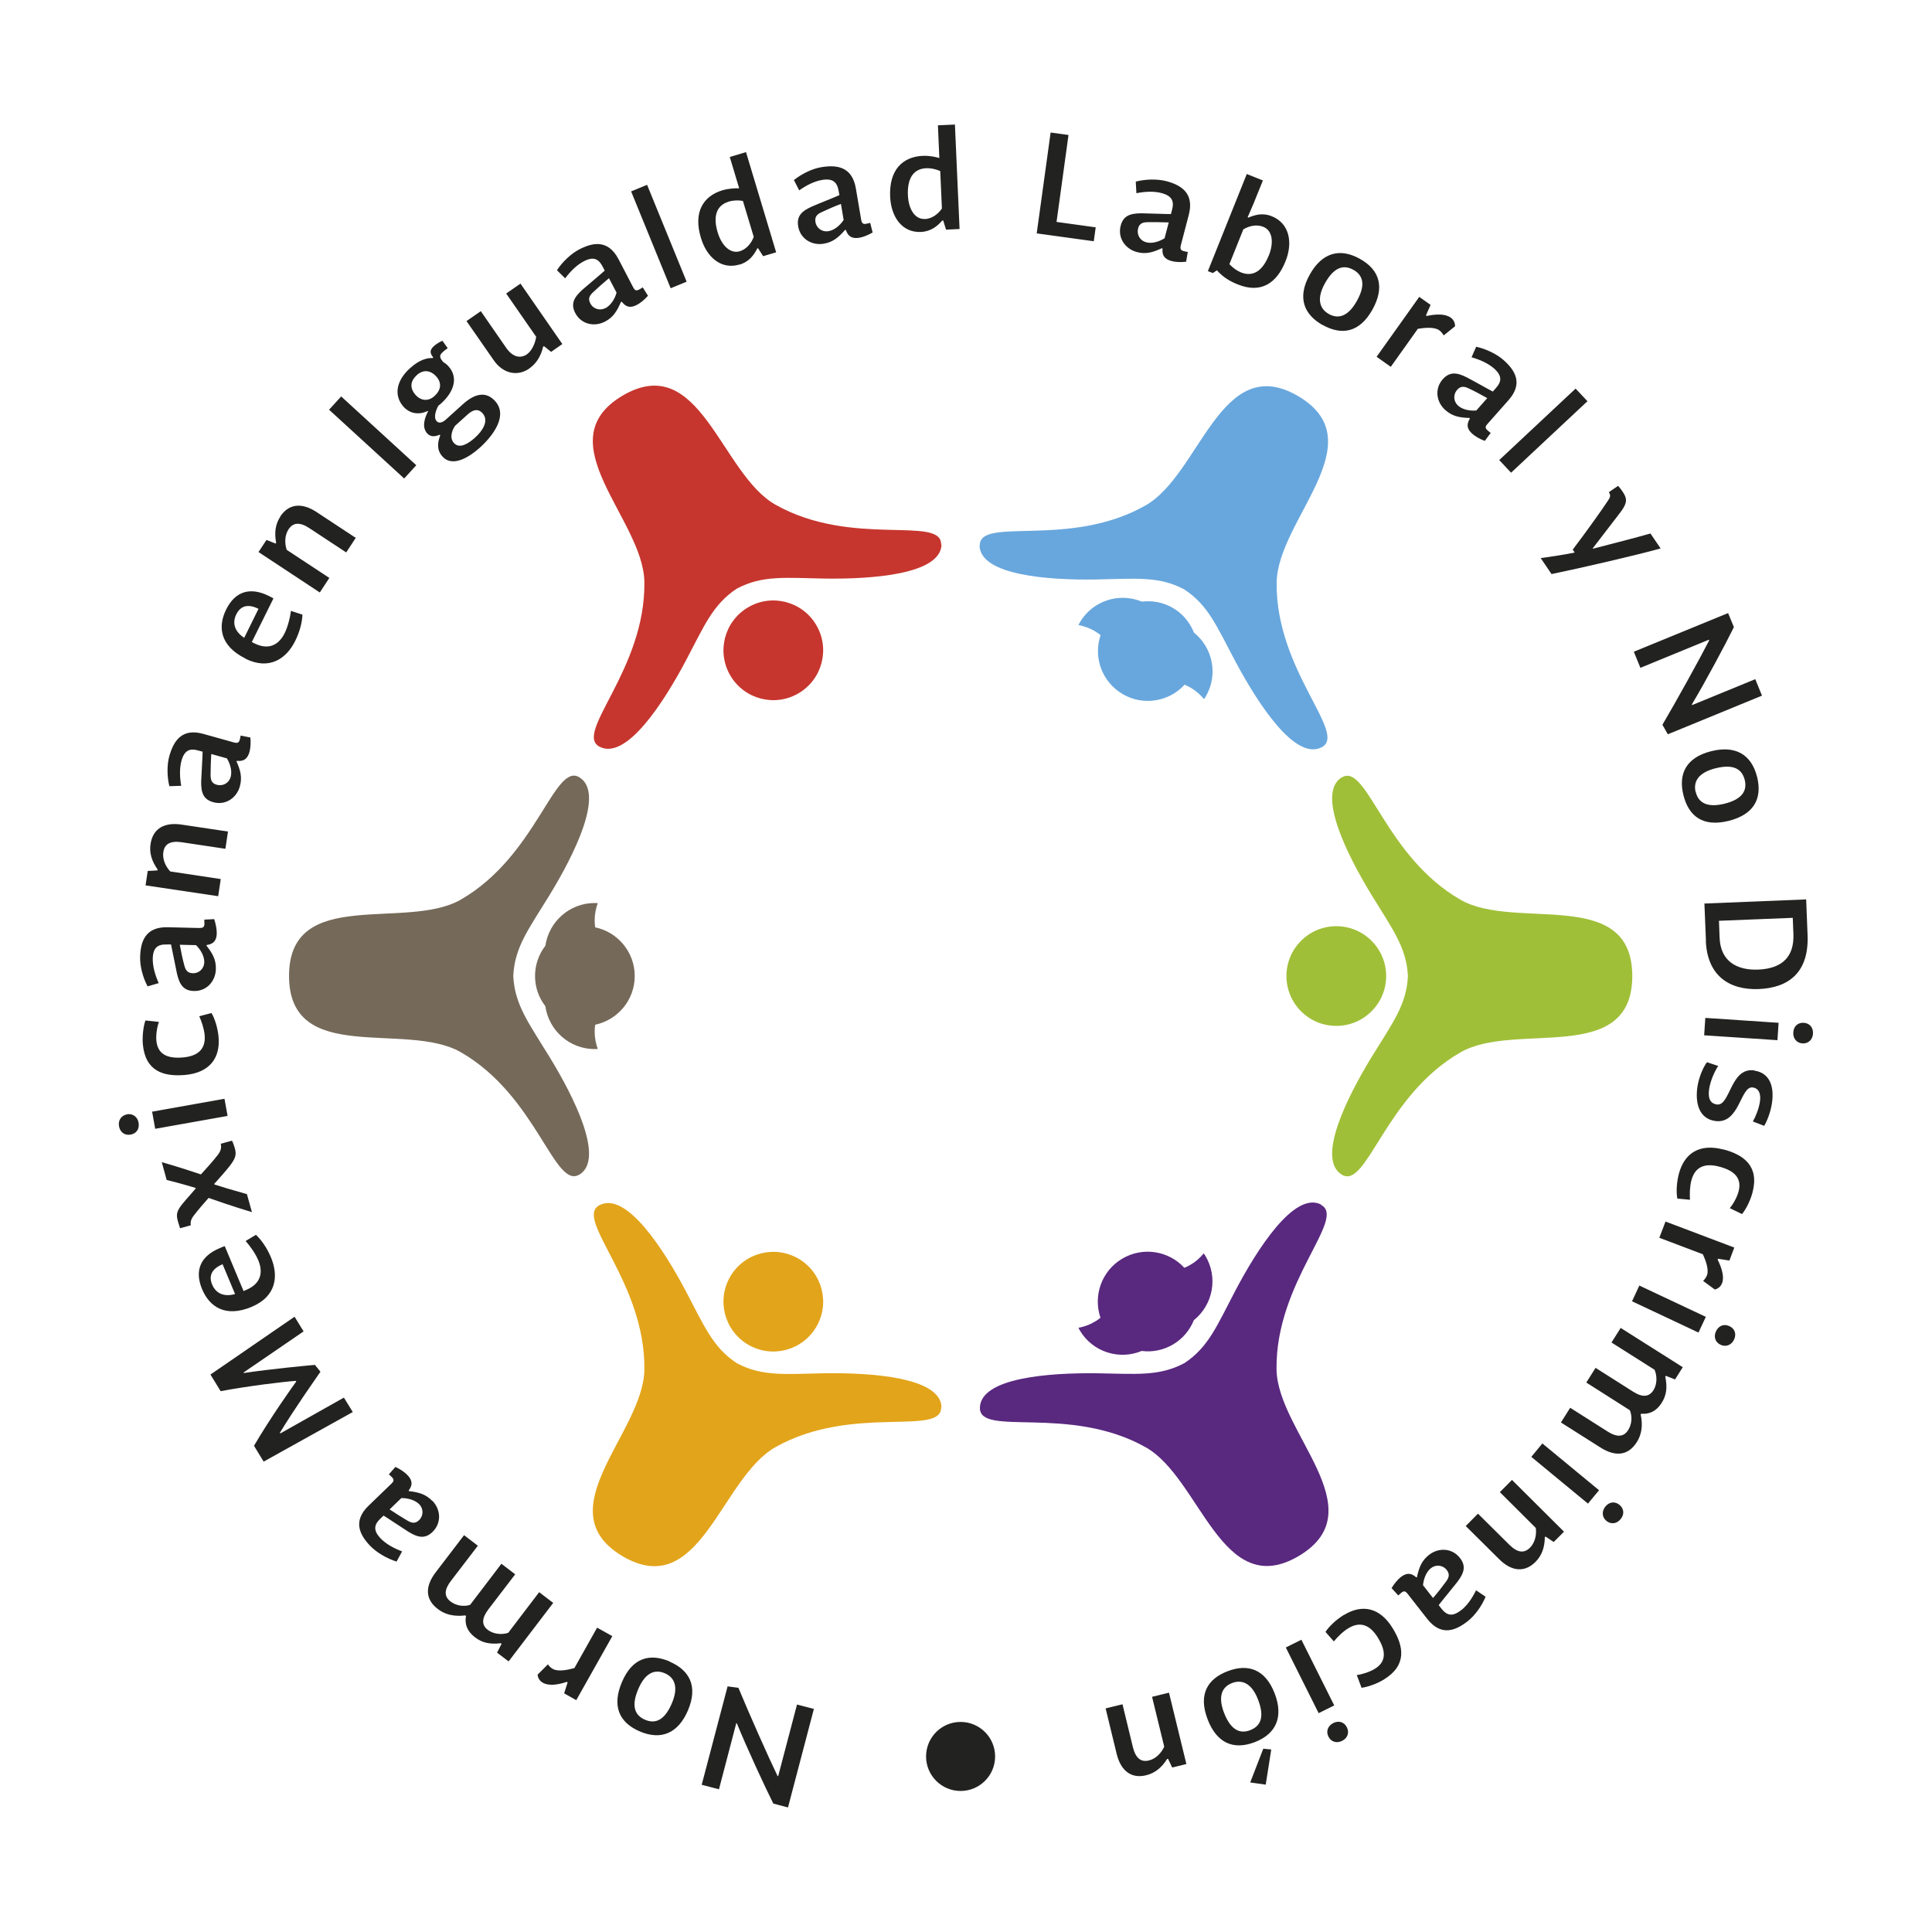 <?xml version="1.0" encoding="UTF-8"?> <svg xmlns="http://www.w3.org/2000/svg" id="info" viewBox="0 0 150 150"><defs><style> .cls-1 { fill: #756959; } .cls-2 { fill: #c6362e; } .cls-3 { fill: #68a7dd; } .cls-4 { fill: #a0bf38; } .cls-5 { fill: #59287f; } .cls-6 { fill: #222221; } .cls-7 { fill: #e2a41a; } </style></defs><path class="cls-6" d="M74.58,133.69c-1.48,0-2.68,1.2-2.68,2.68s1.2,2.68,2.68,2.68,2.68-1.2,2.68-2.68-1.2-2.68-2.68-2.68M98.51,19.83c-.43,1.07-1.13,1.73-2.16,1.32-.3-.12-.64-.36-.9-.64l1.08-2.7c.48-.29,1.05-.4,1.55-.2.71.28.84,1.2.43,2.23M98.74,16.79c-.74-.3-1.34-.09-1.83.11l-.04-.04.45-1.04.73-1.81-1.25-.5-3.02,7.54.38.15.32-.21c.51.57,1.08.88,1.64,1.1,1.74.7,2.99-.05,3.69-1.81.58-1.44.31-2.94-1.07-3.49M82.96,10.48l-1.39-.19-1.08,7.83,4.43.61.15-1.08-3.04-.42.93-6.76ZM89.45,131.76l.94,3.85c-.22.49-.65.94-1.18,1.07-.6.15-1.03-.14-1.25-1.02l-.81-3.34-1.31.32.86,3.54c.33,1.33,1.15,1.93,2.29,1.65.69-.17,1.2-.59,1.63-1.27h.07s.32.67.32.67l1.1-.27-1.35-5.54-1.31.32ZM97.07,134.33c-.78.3-1.5.02-2.03-1.33-.48-1.25-.21-2.01.62-2.33.82-.31,1.55.07,2.02,1.3.53,1.38.17,2.06-.62,2.36M95.32,129.75c-1.55.59-2.31,1.78-1.56,3.74.69,1.8,1.96,2.42,3.66,1.77,1.69-.65,2.23-1.99,1.55-3.77-.74-1.93-2.11-2.33-3.65-1.74M64.32,17.95c-.48.08-.93-.22-1.01-.72-.07-.44.17-.62.51-.77.37-.18.97-.44,1.47-.63l.21,1.25c-.33.49-.77.8-1.18.87M67.23,17.38c-.27.05-.33-.12-.37-.33l-.41-2.41c-.29-1.74-1.52-1.85-2.68-1.66-.68.11-1.51.5-2.13,1l.41.8c.55-.39,1.17-.71,1.78-.81.84-.14,1.16.18,1.28.84l.06.34c-.54.24-1.43.58-2.12.88-.82.36-1.21.76-1.08,1.54.16.98,1.07,1.51,1.99,1.35.69-.12,1.12-.46,1.65-1.07h.06c.17.5.47.7,1.04.61.3-.05.68-.2,1.04-.41l-.19-.75c-.06.02-.18.05-.34.08M97.07,138.39l1.2.17.43-2.73-.62-.06-1.01,2.61ZM71.78,17c-.71.03-1.24-.7-1.29-1.84-.05-1.1.28-2.05,1.43-2.1.33-.01.72.06,1.08.22l.13,2.91c-.31.45-.79.8-1.34.82M73.17,17.12h.06s.22.71.22.71l1.05-.05-.36-8.11-1.32.06.11,2.54c-.28-.08-.72-.19-1.28-.17-1.6.07-2.63,1.12-2.54,3.17.07,1.54.9,2.8,2.38,2.74.81-.04,1.29-.46,1.67-.89M41.85,123.63l-2.39,3.14c-.52.18-1.17.09-1.58-.22-.5-.38-.49-.9.03-1.59l2.09-2.73-1.07-.82-2.43,3.19c-.53.17-1.11.05-1.52-.26-.51-.39-.5-.91.03-1.6l2.09-2.73-1.07-.82-2.2,2.88c-.81,1.06-.86,2.08.17,2.86.52.4,1.21.6,2.12.49l.06.04c-.12.63.09,1.2.7,1.66.54.42,1.14.56,2.01.46l.05.05-.35.68.9.68,3.46-4.54-1.07-.82ZM44.59,129.51c-.46.13-1.25.3-1.66.07-.17-.09-.29-.22-.39-.36l-.8.8c.02.28.18.5.41.63.46.26,1.17.16,1.86-.07l.06.04-.27.85.94.53,2.8-4.97-1.18-.66-1.77,3.15ZM60.43,137.89h-.06c-.7-1.44-2.26-4.96-3.04-6.85l-.84-.11-2.01,7.64,1.34.35,1.34-5.12h.05c.77,1.89,2.17,4.91,2.83,6.23l1.14.3,2.01-7.65-1.31-.34-1.46,5.55ZM32.53,118.03c-.32.31-.61.2-.93.01-.35-.2-.91-.56-1.35-.85l.91-.88c.6,0,1.1.19,1.39.48.34.35.34.89-.02,1.24M33.56,116.53c-.48-.5-1.01-.67-1.81-.76l-.02-.05c.31-.41.31-.78-.1-1.2-.21-.22-.55-.45-.93-.63l-.51.58c.05.04.15.12.26.24.19.2.09.34-.07.49l-1.76,1.7c-1.27,1.22-.67,2.3.14,3.14.48.49,1.26.96,2.03,1.2l.43-.79c-.64-.24-1.25-.57-1.67-1.01-.59-.62-.51-1.06-.02-1.53l.25-.24c.5.31,1.29.85,1.92,1.25.76.47,1.31.57,1.88.02.71-.69.65-1.73,0-2.41M47.01,23.92c-.43.22-.95.08-1.18-.37-.21-.39-.03-.64.25-.89.29-.28.79-.72,1.2-1.06l.59,1.12c-.16.57-.49,1-.85,1.2M48.28,23.43c.31.41.66.51,1.17.24.27-.14.59-.4.86-.71l-.41-.65c-.05.04-.16.11-.3.18-.24.13-.35,0-.45-.2l-1.13-2.17c-.82-1.56-2.02-1.29-3.06-.75-.61.32-1.28.94-1.72,1.61l.64.63c.4-.54.9-1.04,1.44-1.32.76-.4,1.16-.19,1.47.41l.16.31c-.44.4-1.18,1-1.74,1.49-.66.6-.91,1.1-.55,1.8.46.88,1.48,1.1,2.31.67.62-.32.92-.78,1.24-1.53h.06ZM56.58,15.65c.31-.09.71-.12,1.1-.05l.84,2.79c-.19.51-.57.96-1.09,1.12-.68.2-1.38-.37-1.71-1.47-.32-1.05-.23-2.06.87-2.39M57.4,20.55c.78-.23,1.14-.76,1.4-1.27h.06s.39.61.39.61l1.01-.3-2.34-7.78-1.26.38.73,2.43c-.29-.01-.74,0-1.29.15-1.53.46-2.28,1.73-1.68,3.7.44,1.48,1.56,2.49,2.98,2.07M52.16,132.25c-.58,1.36-1.31,1.6-2.08,1.27-.77-.33-1.1-1.03-.53-2.37.52-1.23,1.25-1.59,2.06-1.24.81.34,1.07,1.13.55,2.34M52,129c-1.52-.65-2.9-.33-3.72,1.61-.75,1.78-.28,3.1,1.4,3.82,1.67.71,2.98.12,3.73-1.63.81-1.9.1-3.14-1.42-3.79M136.22,83.11c-1.89-.29-1.87,2.8-2.93,2.64-.6-.09-.68-.62-.59-1.22.1-.63.42-1.35.7-1.77l-.87-.29c-.29.37-.63,1.17-.74,1.89-.2,1.32.15,2.49,1.36,2.67,1.93.29,1.96-2.75,2.94-2.6.47.07.64.5.55,1.1-.08.55-.34,1.19-.55,1.54l.88.34c.2-.32.49-1.02.6-1.74.21-1.37-.21-2.37-1.33-2.54M101.04,127.31l-1.21.6,2.55,5.1,1.21-.6-2.55-5.1ZM133.81,89.25c-1.86-.49-3.03.28-3.46,1.87-.18.68-.22,1.44-.12,1.94l.98.09c-.03-.4-.02-1.02.11-1.51.29-1.09,1.09-1.35,2.17-1.06,1.22.32,1.76.93,1.49,1.93-.11.43-.41.97-.68,1.29l.95.46c.33-.4.66-1.09.81-1.66.55-2.05-.66-2.94-2.25-3.36M133.7,99.63c.19-.49-.02-1.18-.34-1.83l.03-.07.88.14.38-1.01-5.34-2.02-.48,1.26,3.38,1.28c.2.43.49,1.19.32,1.63-.07.18-.18.32-.3.44l.91.67c.27-.07.47-.25.56-.5M126.71,101.03l5.16,2.43.57-1.22-5.16-2.43-.57,1.22ZM140.05,79.41c-.45-.03-.79.25-.82.75-.03.46.26.82.71.85.45.03.79-.29.82-.75.03-.49-.27-.82-.71-.85M21.77,40.1c-.39.59-.48,1.25-.33,2.04l-.05.06-.7-.28-.62.94,4.76,3.14.74-1.13-3.31-2.18c-.17-.51-.16-1.13.14-1.59.34-.52.85-.6,1.61-.1l2.87,1.89.74-1.13-3.05-2.01c-1.14-.75-2.16-.64-2.81.35M132.31,80.38l5.69.38.09-1.35-5.69-.38-.09,1.35ZM134.27,102.96c-.41-.19-.83-.05-1.04.4-.2.42-.06.86.36,1.05.41.19.84.02,1.04-.4.21-.45.05-.86-.36-1.05M110.48,123.08c.06-.59.3-1.08.62-1.33.38-.3.92-.25,1.23.15.27.35.14.63-.08.92-.24.33-.64.85-.99,1.25l-.78-1ZM113.43,125.02c-.67.53-1.11.4-1.52-.13l-.21-.27c.36-.47.98-1.2,1.44-1.79.54-.71.7-1.24.21-1.87-.61-.78-1.66-.82-2.4-.24-.55.43-.77.94-.94,1.73l-.05.02c-.38-.35-.74-.38-1.2-.03-.24.19-.5.5-.72.86l.52.57s.14-.13.26-.23c.22-.17.34-.06.48.12l1.51,1.93c1.09,1.39,2.22.9,3.14.18.54-.42,1.09-1.16,1.39-1.9l-.74-.5c-.3.61-.69,1.19-1.17,1.56M104.34,125.38c-.6.37-1.15.89-1.43,1.32l.65.74c.25-.31.69-.76,1.12-1.02.96-.59,1.72-.22,2.3.73.66,1.08.64,1.89-.26,2.43-.38.23-.97.42-1.38.47l.37.99c.52-.07,1.23-.33,1.73-.64,1.81-1.11,1.55-2.58.69-3.98-1-1.64-2.39-1.89-3.79-1.03M125.13,104.24l3.33,2.11c.22.5.19,1.16-.09,1.59-.34.53-.86.57-1.59.1l-2.9-1.84-.72,1.14,3.38,2.15c.21.51.15,1.1-.13,1.54-.34.54-.86.58-1.6.11l-2.9-1.84-.72,1.14,3.06,1.94c1.13.72,2.14.67,2.83-.41.35-.55.5-1.26.3-2.15l.04-.06c.63.06,1.19-.2,1.59-.84.37-.58.46-1.18.28-2.04l.05-.06.71.28.6-.95-4.82-3.05-.72,1.14ZM103.51,133.78c-.41.21-.58.64-.37,1.05.2.41.65.54,1.06.33.44-.22.57-.65.37-1.05-.2-.41-.62-.55-1.06-.33M125.74,116.84c-.35-.29-.79-.25-1.1.13-.29.36-.27.82.08,1.11.35.29.81.23,1.1-.13.32-.38.26-.83-.08-1.11M116.43,115.83l2.81,2.8c.07.53-.06,1.14-.45,1.53-.44.44-.95.42-1.6-.22l-2.44-2.42-.95.96,2.59,2.57c.97.97,1.99,1.05,2.82.22.5-.5.72-1.13.73-1.93l.06-.04.63.42.8-.8-4.04-4.02-.95.96ZM118.89,113.11l4.4,3.63.86-1.04-4.4-3.63-.86,1.04ZM90.42,18.5c-.51.31-1.04.42-1.43.31-.47-.12-.75-.58-.63-1.07.11-.43.41-.49.78-.49.41-.01,1.07,0,1.6.02l-.32,1.22ZM90.53,14.06c-.66-.17-1.58-.16-2.35.04l.05.9c.67-.13,1.36-.17,1.95-.01.83.22.99.64.82,1.29l-.09.34c-.59,0-1.55-.05-2.29-.06-.89,0-1.41.2-1.61.96-.25.96.36,1.81,1.26,2.05.67.18,1.21.04,1.94-.3l.05.03c-.05.51.14.82.71.97.3.08.7.1,1.12.05l.13-.76c-.06,0-.19-.03-.34-.07-.26-.07-.25-.24-.2-.45l.62-2.37c.44-1.7-.63-2.31-1.76-2.61M18.35,47.69c.3-.6.84-.86,1.72-.42l-1.11,2.25c-.81-.53-.92-1.22-.61-1.83M19.05,51.14c1.88.93,3.2-.02,3.87-1.38.35-.7.54-1.44.56-2.04l-.89-.29c-.07.54-.24,1.21-.48,1.71-.45.91-1.22,1.37-2.36.81l-.2-.1,1.68-3.39c-.12-.07-.26-.14-.38-.2-1.38-.68-2.57-.4-3.29,1.06-.65,1.3-.52,2.81,1.5,3.81M21.76,111.28l-.03-.04c1.22-1.99,2.5-3.79,3.15-4.74l-.43-.53c-.61.05-3.54.33-5.51.63l-.03-.04,4.66-3.19-.7-1.14-6.53,4.49.79,1.29c2.13-.4,4.85-.73,5.84-.8l.03.05c-.32.44-2.01,2.82-3.28,4.99l.75,1.23,6.92-3.85-.69-1.12-4.95,2.79ZM122.1,42.66l.16.24c-1.11.22-1.99.34-2.64.43l.84,1.24c2.15-.44,6.7-1.49,8.47-1.99l-.79-1.16c-.86.25-3.19.86-4.46,1.18l-.02-.03c.76-1,2.08-2.69,2.26-2.95.43-.62.41-.94.05-1.46-.16-.24-.29-.38-.34-.44l-.72.49c.17.27.1.39-.05.63-.45.7-1.89,2.7-2.76,3.84M17.14,68.25l-3.92-.59c-.37-.39-.62-.96-.54-1.5.09-.62.52-.9,1.42-.77l3.4.51.2-1.34-3.61-.54c-1.36-.2-2.22.33-2.4,1.5-.11.7.09,1.34.55,1.99l-.02.07-.75.04-.17,1.12,5.64.84.2-1.34ZM117.32,36.7l5.93-5.55-.92-.98-5.93,5.55.92.98ZM16.4,58.54l1.22.34c.3.51.4,1.04.29,1.44-.13.47-.59.74-1.08.61-.43-.12-.48-.42-.48-.79,0-.41.02-1.07.05-1.6M14.07,61.01c-.12-.67-.14-1.36.02-1.95.23-.82.66-.98,1.31-.79l.33.09c-.01.59-.08,1.54-.11,2.29-.02.89.17,1.42.93,1.63.95.27,1.82-.32,2.07-1.22.19-.67.07-1.21-.26-1.95l.03-.04c.51.06.82-.13.98-.69.08-.29.11-.7.07-1.12l-.76-.15c0,.06-.03.19-.07.34-.07.26-.25.25-.46.19l-2.36-.66c-1.7-.48-2.32.59-2.64,1.71-.19.66-.19,1.58,0,2.35l.9-.03ZM53.31,21.87l-3.07-7.52-1.24.51,3.07,7.52,1.24-.51ZM102.87,21.99c.72-1.29,1.47-1.45,2.21-1.04.73.41.98,1.14.27,2.41-.65,1.17-1.41,1.45-2.18,1.02-.76-.43-.94-1.24-.3-2.39M102.69,25.23c1.45.81,2.85.63,3.87-1.2.94-1.69.6-3.06-.99-3.94-1.58-.88-2.95-.44-3.88,1.23-1.01,1.81-.43,3.11,1,3.92M107.98,28.48l2.1-2.95c.47-.08,1.27-.17,1.66.11.15.11.26.25.35.4l.88-.71c0-.28-.12-.52-.34-.67-.43-.31-1.14-.28-1.86-.13l-.06-.04.36-.82-.88-.62-3.31,4.65,1.1.78ZM114.63,31.87c-.59.05-1.11-.1-1.42-.37-.36-.32-.41-.86-.07-1.24.29-.33.59-.25.92-.09.37.17.95.48,1.41.74l-.84.95ZM115.92,30.41c-.52-.27-1.35-.75-2.02-1.1-.79-.41-1.35-.46-1.88.13-.66.74-.51,1.78.2,2.4.52.46,1.06.59,1.87.61l.03.05c-.27.44-.24.8.19,1.18.23.2.58.41.97.55l.46-.62c-.05-.03-.16-.11-.27-.22-.21-.18-.12-.33.03-.49l1.62-1.83c1.17-1.32.49-2.34-.39-3.12-.51-.45-1.34-.86-2.12-1.03l-.36.82c.65.18,1.29.47,1.75.87.64.57.59,1.02.14,1.52l-.23.26ZM32.32,36.12l-5.83-5.34-.94,1.03,5.83,5.34.94-1.03ZM32.35,29.13c.5-.45,1.06-.41,1.52.1.46.51.36,1.07-.14,1.52-.53.48-1.11.31-1.45-.07-.46-.51-.46-1.06.07-1.54M35.33,33.06l1-.9c.49-.44.86-.39,1.14-.07.52.59-.03,1.39-.59,1.89-.49.44-1.2.91-1.64.41-.4-.44-.08-1.1.1-1.34M33.2,31.9l.04.03c-.28.52-.5,1.24-.08,1.71.16.18.44.35.98.11l.04.05c-.18.48-.32,1.1.17,1.64.83.93,2.23-.08,2.89-.67,1.02-.92,2.22-2.48,1.21-3.62-.68-.76-1.53-.65-2.51.23l-1.34,1.21c-.18.16-.49.34-.7.11-.27-.3-.04-.88.13-1.2.06-.04.15-.12.19-.15,1.07-.96,1.36-2.06.6-2.91-.1-.11-.26-.25-.41-.33-.22-.28-.38-.47-.04-.77.09-.08.2-.18.39-.31l-.41-.57c-.19.07-.47.24-.66.41-.39.35-.28.59-.05.89l-.05.04c-.4-.02-.99.1-1.75.78-1.08.97-1.28,2.12-.52,2.99.51.56,1.19.66,1.89.34M15.23,73.39c.42.42.64.91.63,1.32-.01.48-.39.87-.9.85-.44-.01-.57-.29-.66-.65-.11-.39-.25-1.04-.34-1.56l1.27.03ZM12.32,76.32c-.28-.62-.47-1.29-.46-1.9.02-.85.4-1.11,1.07-1.09h.35c.13.58.3,1.52.46,2.26.2.87.52,1.33,1.31,1.35.99.03,1.69-.76,1.71-1.7.02-.7-.23-1.19-.73-1.82l.02-.05c.51-.07.77-.33.78-.91,0-.31-.07-.71-.2-1.1l-.77.04c0,.06.02.19.01.35,0,.27-.18.3-.4.3l-2.45-.06c-1.76-.04-2.11,1.14-2.14,2.31-.02.68.2,1.58.58,2.28l.86-.25ZM139.19,71.27l.05,1.24c.07,1.73-.82,2.69-2.74,2.77-1.63.06-2.92-.63-2.99-2.47l-.05-1.32,5.73-.23ZM132.44,73.05c.11,2.66,1.77,3.83,4.11,3.74,2.39-.1,3.9-1.35,3.79-4.18l-.11-2.78-7.9.32.12,2.91ZM14.36,83.46c1.91-.17,2.75-1.31,2.61-2.94-.06-.7-.29-1.43-.55-1.87l-.95.25c.17.37.37.95.42,1.46.1,1.12-.56,1.64-1.68,1.74-1.26.11-1.97-.27-2.07-1.31-.04-.44.05-1.05.2-1.45l-1.05-.11c-.17.49-.25,1.25-.2,1.84.19,2.11,1.62,2.53,3.26,2.39M17.43,85.31l-5.62,1,.24,1.33,5.62-1-.24-1.33ZM9.86,86.52c-.45.08-.7.47-.62.92.09.49.46.73.9.65.45-.08.7-.43.62-.92-.08-.46-.45-.73-.9-.66M16.21,93.01c.54.19,1.79.63,3.35,1.1l-.39-1.4c-1.25-.35-2.05-.59-2.53-.75v-.05c.44-.5.79-.87,1.2-1.39.44-.58.54-.86.39-1.38-.06-.2-.14-.44-.22-.58l-.87.24c.07.31,0,.55-.2.83-.5.63-.7.85-1.34,1.55-.5-.17-1.77-.59-3.04-.95l.38,1.38c1.09.27,1.9.52,2.25.62v.05c-.34.41-.63.71-1.01,1.17-.47.58-.52.84-.36,1.4.05.17.1.32.16.51l.84-.23c-.05-.19-.02-.44.23-.76.41-.53.69-.84,1.15-1.37M131.65,61.5c-.21-.85.26-1.53,1.54-1.85,1.43-.36,2.06.08,2.27.9.2.81-.16,1.5-1.57,1.85-1.3.32-2.02-.04-2.23-.9M136.42,60.32c-.44-1.76-1.7-2.46-3.55-2-2.01.5-2.57,1.81-2.17,3.41.4,1.61,1.48,2.51,3.52,2,1.87-.47,2.64-1.65,2.2-3.42M127.36,51.85l5.31-2.18.03.05c-.73,1.43-2.59,4.79-3.63,6.55l.42.74,7.31-3-.52-1.28-4.9,2.01-.03-.04c1.05-1.75,2.62-4.69,3.27-6.01l-.45-1.09-7.32,3,.51,1.25ZM41.09,28.61c.55-.38.91-.96,1.08-1.7l.07-.03.55.44.87-.61-3.25-4.69-1.11.77,2.33,3.36c-.07.46-.31,1.07-.72,1.36-.54.37-1.14.17-1.6-.49l-1.98-2.86-1.11.77,2.12,3.05c.71,1.02,1.82,1.28,2.76.63M17.28,98.15l.97,2.32c-.93.26-1.52-.11-1.78-.74-.26-.62-.1-1.19.82-1.58M19.54,101.46c1.94-.81,2.09-2.42,1.5-3.83-.3-.72-.73-1.35-1.17-1.76l-.8.48c.36.41.76.97.98,1.49.39.93.23,1.82-.94,2.31l-.2.09-1.46-3.49c-.13.04-.28.1-.4.16-1.42.59-1.99,1.67-1.36,3.18.56,1.34,1.78,2.24,3.86,1.37"></path><path class="cls-4" d="M107.62,75.78c0-2.14-1.73-3.87-3.87-3.87s-3.87,1.73-3.87,3.87,1.73,3.87,3.87,3.87,3.87-1.73,3.87-3.87M104.16,60.36c-1.97,1.25.45,6.05,2.33,9.13,1.59,2.6,2.71,4.04,2.82,6.29-.1,2.25-1.22,3.68-2.82,6.29-1.88,3.08-4.3,7.88-2.33,9.12,1.96,1.24,3.31-6.09,9.24-9.49,4.23-2.43,13.31,1.09,13.33-5.91h0v-.02c-.02-7-9.09-3.48-13.33-5.91-5.93-3.4-7.28-10.73-9.24-9.49"></path><path class="cls-2" d="M58.07,47.16c1.84-1.09,4.21-.48,5.3,1.36,1.09,1.84.48,4.21-1.36,5.3-1.84,1.09-4.21.48-5.3-1.36-1.09-1.84-.48-4.21,1.36-5.3M73.1,42.28c-.07,2.33-5.44,2.69-9.04,2.64-3.05-.05-4.86-.28-6.85.78-1.88,1.23-2.55,2.93-3.98,5.63-1.69,3.18-4.59,7.71-6.67,6.65-2.06-1.05,3.56-5.95,3.47-12.78-.06-4.88-7.71-10.9-1.7-14.48h0s0,0,0,0c0,0,0,0,0,0,6.03-3.55,7.62,6.06,11.87,8.46,5.95,3.37,12.94.8,12.87,3.11"></path><path class="cls-7" d="M58.07,104.39c1.84,1.09,4.21.48,5.3-1.36,1.09-1.84.48-4.21-1.36-5.3-1.84-1.08-4.21-.48-5.3,1.36-1.09,1.84-.48,4.21,1.36,5.3M73.1,109.26c-.07-2.33-5.44-2.69-9.04-2.64-3.05.05-4.86.28-6.85-.78-1.88-1.23-2.55-2.93-3.98-5.63-1.69-3.19-4.59-7.71-6.67-6.65-2.06,1.05,3.56,5.95,3.47,12.78-.06,4.88-7.71,10.9-1.7,14.48,0,0,0,0,0,0,0,0,0,0,0,0,6.03,3.55,7.62-6.06,11.87-8.46,5.95-3.37,12.94-.8,12.87-3.11"></path><path class="cls-1" d="M42.34,73.43c-.5.65-.8,1.46-.8,2.35s.3,1.69.8,2.34c.27,1.88,1.87,3.33,3.83,3.33.08,0,.16,0,.24-.01-.15-.42-.24-.86-.24-1.33,0-.18.01-.37.04-.55,1.75-.37,3.07-1.92,3.07-3.78s-1.32-3.42-3.07-3.78c-.03-.18-.04-.36-.04-.55,0-.47.09-.92.24-1.33-.08,0-.16-.01-.24-.01-1.95,0-3.56,1.45-3.83,3.33M45,91.19c1.97-1.24-.45-6.05-2.33-9.12-1.59-2.6-2.71-4.04-2.82-6.29.1-2.25,1.22-3.68,2.82-6.29,1.88-3.08,4.3-7.88,2.33-9.13-1.96-1.24-3.31,6.09-9.23,9.49-4.24,2.43-13.31-1.08-13.33,5.91h0v.02c.02,7,9.09,3.48,13.33,5.91,5.93,3.4,7.28,10.73,9.23,9.49"></path><path class="cls-5" d="M88.66,104.89c.81.1,1.66-.06,2.42-.51.76-.45,1.3-1.12,1.61-1.88,1.48-1.19,1.9-3.31.9-4.99-.04-.07-.09-.14-.13-.2-.28.34-.62.65-1.02.88-.16.09-.32.18-.49.24-1.21-1.32-3.22-1.66-4.83-.7-1.6.95-2.26,2.88-1.68,4.58-.14.12-.29.22-.45.31-.4.24-.83.39-1.26.47.04.07.07.14.11.21,1,1.68,3.07,2.32,4.82,1.58M102.57,93.52c-2.08-1.06-4.97,3.48-6.65,6.67-1.42,2.7-2.08,4.4-3.96,5.64-1.99,1.06-3.79.83-6.85.79-3.6-.04-8.97.33-9.03,2.67-.06,2.31,6.93-.27,12.88,3.08,4.25,2.4,5.87,11.99,11.89,8.43,0,0,0,0,0,0,0,0,0,0,0,0,6-3.59-1.66-9.59-1.74-14.47-.1-6.83,5.5-11.75,3.44-12.79"></path><path class="cls-3" d="M92.69,49.09c-.31-.76-.85-1.43-1.61-1.88-.76-.45-1.61-.6-2.43-.5-1.75-.73-3.82-.08-4.81,1.61-.04.07-.07.14-.11.21.43.08.86.23,1.27.47.16.1.31.2.45.31-.58,1.7.09,3.62,1.7,4.57,1.6.95,3.62.6,4.82-.72.17.07.33.15.49.24.4.24.74.54,1.02.88.05-.06.09-.13.13-.2.99-1.68.56-3.8-.93-4.98M76.05,42.36c.07,2.33,5.44,2.69,9.04,2.63,3.05-.05,4.86-.29,6.85.77,1.89,1.23,2.55,2.93,3.99,5.62,1.7,3.18,4.6,7.71,6.68,6.64,2.06-1.06-3.57-5.94-3.49-12.78.05-4.88,7.7-10.91,1.68-14.48,0,0,0,0,0,0,0,0,0,0,0,0-6.04-3.54-7.61,6.07-11.86,8.48-5.94,3.38-12.94.82-12.87,3.13"></path></svg> 